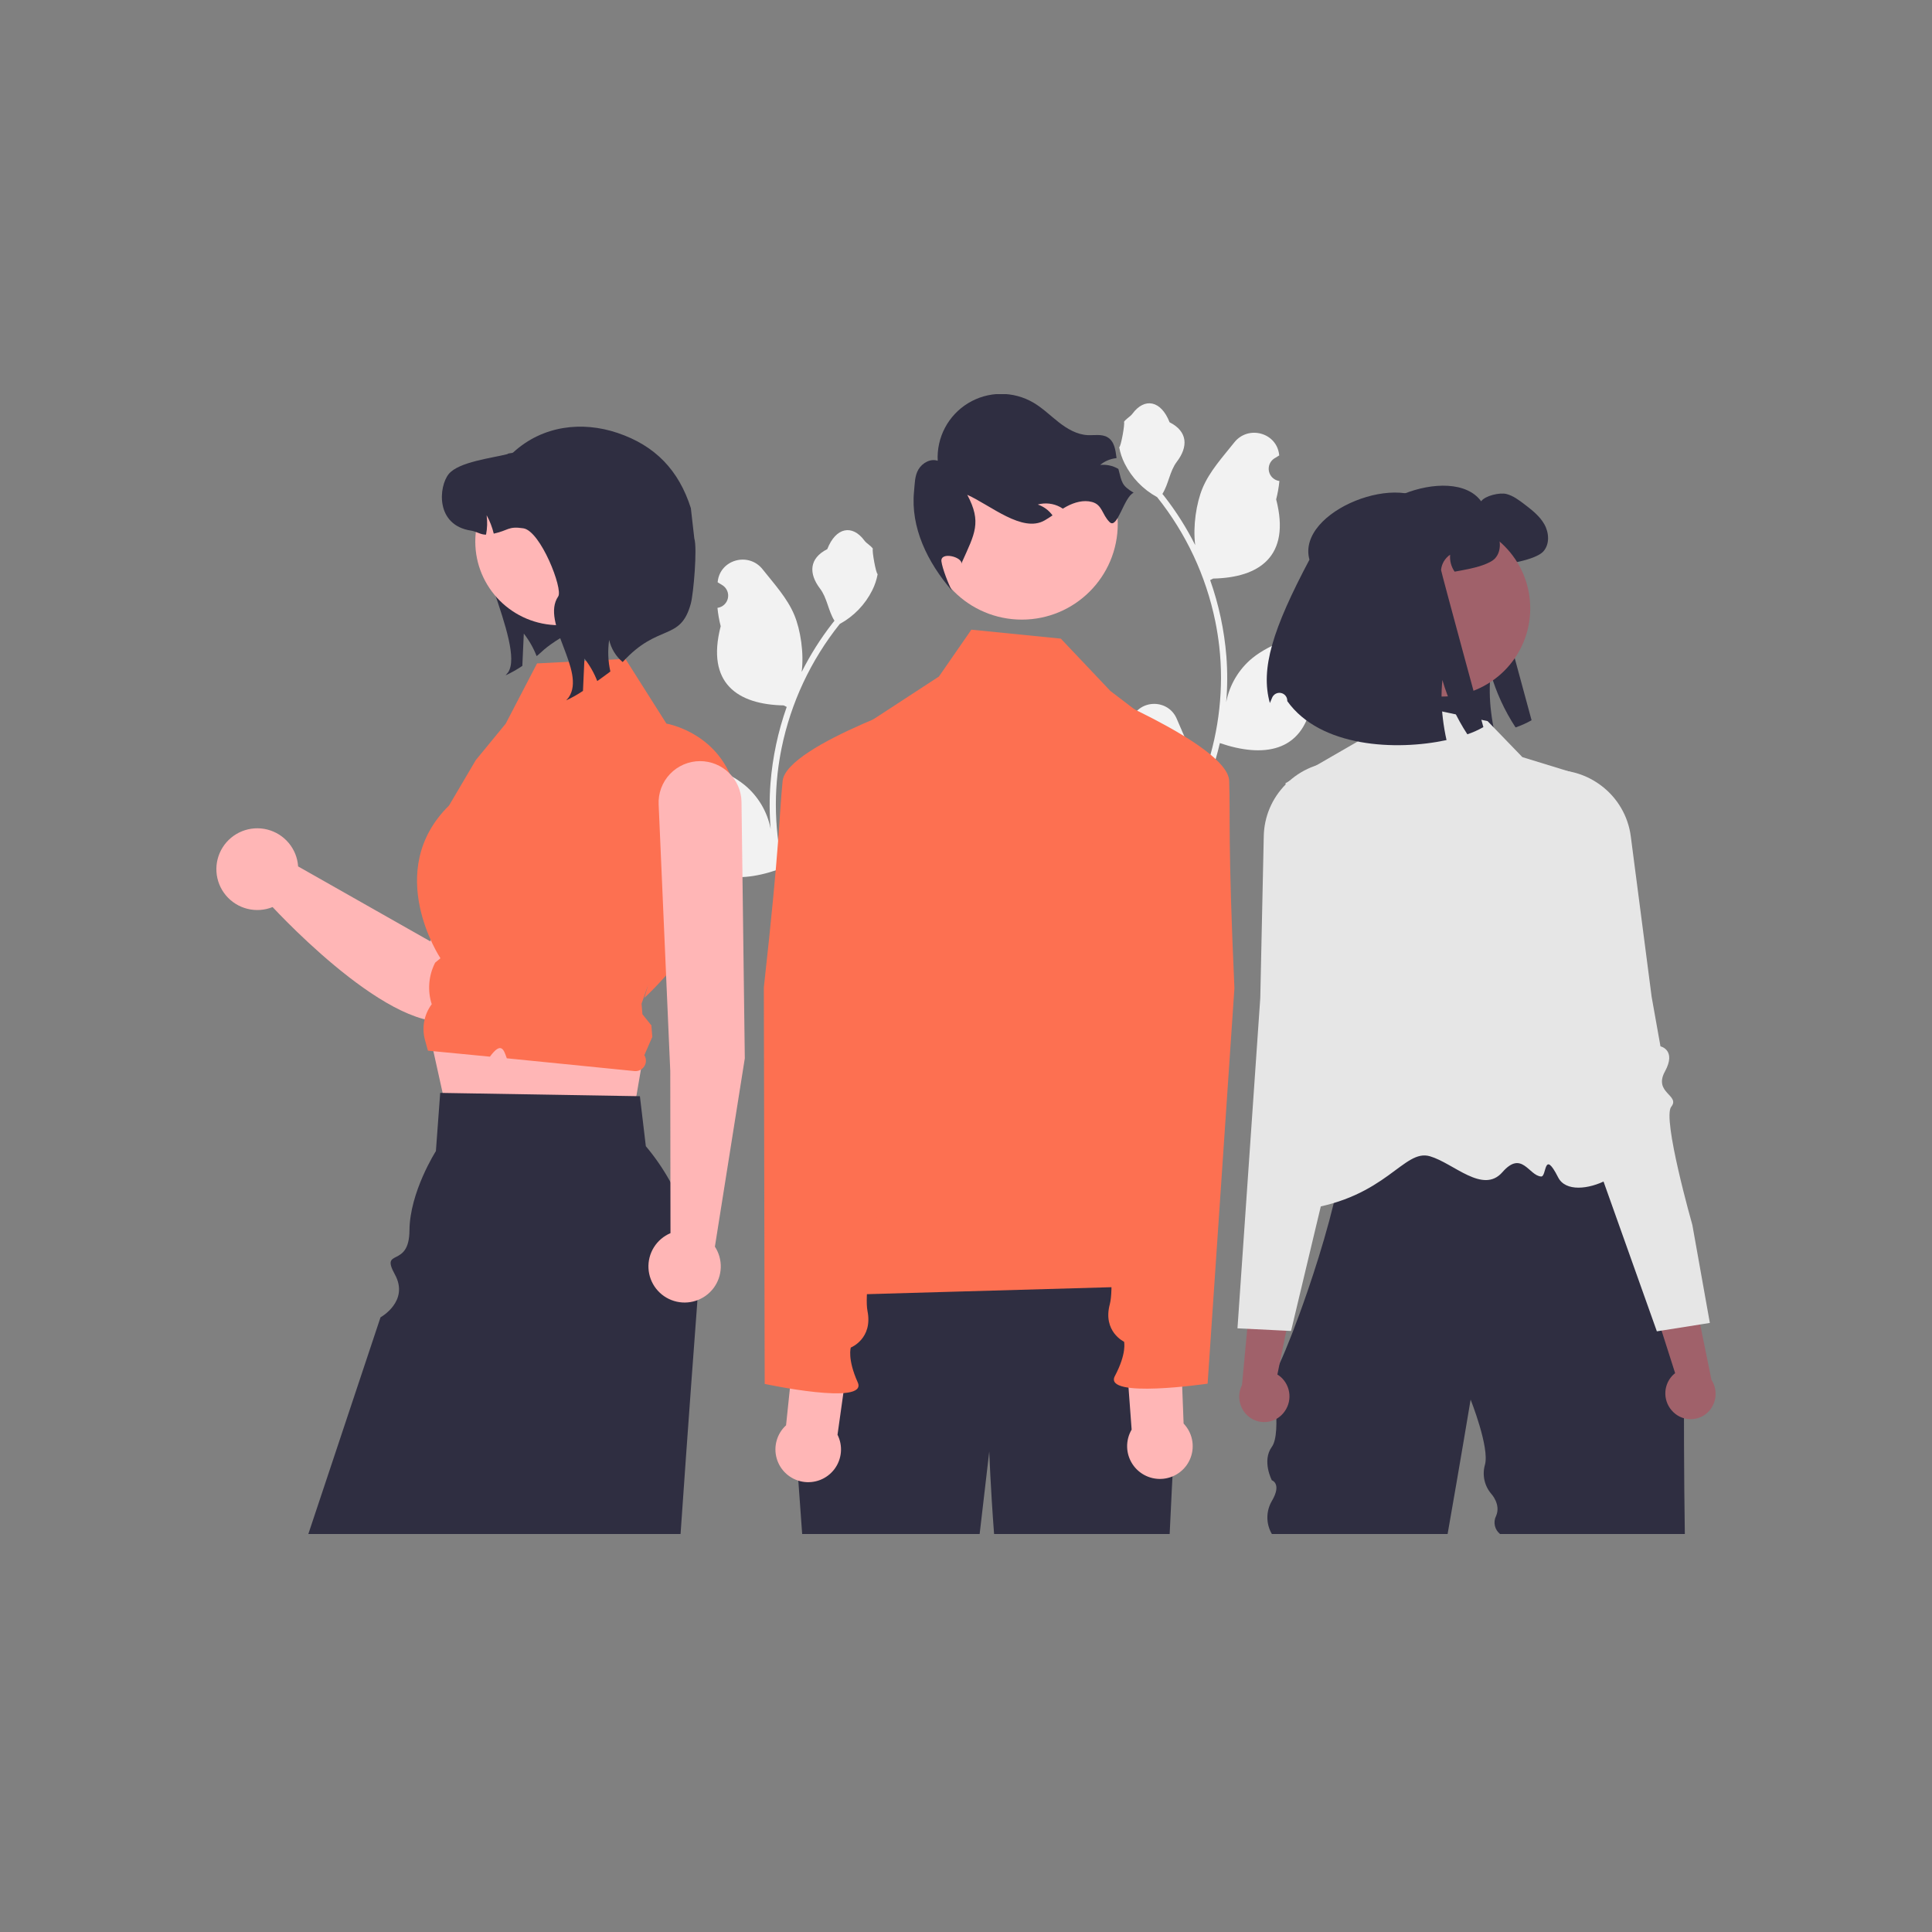 <svg xmlns="http://www.w3.org/2000/svg" width="500" height="500" viewBox="0 0 500 500" fill="none"><rect x="0" y="0" width="500" height="500" fill="#808080" stroke="none"/><g clip-path="url(#clip0_172_2)"><path d="M291.272 190.896C291.755 190.918 292.233 190.791 292.641 190.533C293.05 190.275 293.369 189.898 293.555 189.453C293.741 189.007 293.786 188.516 293.683 188.044C293.581 187.573 293.335 187.144 292.98 186.816C292.921 186.58 292.878 186.411 292.819 186.175C292.84 186.124 292.862 186.073 292.883 186.021C295.053 180.854 302.407 180.89 304.558 186.065C306.467 190.657 308.898 195.258 309.497 200.114C309.761 202.26 309.649 204.436 309.168 206.544C313.653 196.775 315.982 186.156 315.997 175.409C315.998 172.712 315.848 170.017 315.548 167.336C315.299 165.139 314.955 162.958 314.515 160.792C312.111 149.04 306.95 138.024 299.455 128.651C295.828 126.674 292.895 123.635 291.05 119.943C290.382 118.615 289.91 117.198 289.648 115.736C290.058 115.789 291.191 109.566 290.883 109.184C291.453 108.32 292.474 107.891 293.096 107.047C296.194 102.854 300.461 103.586 302.689 109.285C307.447 111.683 307.494 115.661 304.573 119.487C302.716 121.921 302.461 125.214 300.83 127.82C300.998 128.035 301.173 128.242 301.34 128.457C304.406 132.393 307.078 136.62 309.317 141.077C308.684 136.134 309.619 130.179 311.214 126.34C313.03 121.966 316.433 118.282 319.43 114.501C323.029 109.959 330.411 111.941 331.045 117.699C331.051 117.754 331.057 117.81 331.063 117.866C330.618 118.117 330.182 118.383 329.756 118.664C329.22 119.022 328.805 119.532 328.565 120.129C328.325 120.726 328.271 121.382 328.411 122.01C328.55 122.638 328.876 123.209 329.346 123.649C329.816 124.088 330.408 124.376 331.045 124.474L331.11 124.484C330.951 126.086 330.671 127.674 330.271 129.234C334.116 144.081 325.816 149.489 313.965 149.732C313.703 149.866 313.448 150 313.186 150.127C315.437 156.496 316.848 163.13 317.386 169.862C317.69 173.834 317.672 177.824 317.332 181.792L317.352 181.652C318.211 177.238 320.568 173.256 324.026 170.378C329.163 166.164 336.419 164.613 341.96 161.226C344.628 159.595 348.046 161.702 347.58 164.79C347.573 164.84 347.565 164.889 347.558 164.938C346.732 165.274 345.927 165.661 345.149 166.097C344.704 166.348 344.269 166.614 343.842 166.896C343.307 167.253 342.892 167.764 342.652 168.361C342.412 168.957 342.358 169.613 342.497 170.241C342.636 170.869 342.962 171.44 343.432 171.88C343.903 172.32 344.495 172.608 345.131 172.706L345.196 172.716C345.243 172.722 345.284 172.729 345.331 172.736C343.919 176.101 341.938 179.199 339.475 181.893C337.071 194.854 326.746 196.084 315.702 192.31H315.695C314.483 197.568 312.728 202.687 310.456 207.583H291.741C291.674 207.375 291.614 207.161 291.553 206.953C293.286 207.062 295.025 206.958 296.732 206.645C295.343 204.943 293.955 203.229 292.566 201.527C292.535 201.495 292.506 201.462 292.479 201.427C291.775 200.556 291.064 199.692 290.359 198.821L290.359 198.82C290.322 196.15 290.628 193.487 291.272 190.896L291.272 190.896Z" fill="#F2F2F2"></path><path d="M351.359 143.065C347.879 130.395 375.946 119.53 383.316 129.733C384.341 128.283 388.128 127.402 389.866 127.847C391.604 128.292 393.065 129.404 394.491 130.481C396.452 131.985 398.484 133.543 399.687 135.705C400.899 137.859 401.086 140.796 399.455 142.665C398.163 144.151 394.349 145.112 392.406 145.504C391.051 145.779 389.911 146.002 388.93 146.162C388.04 144.881 387.63 143.328 387.772 141.775C387.112 142.219 386.559 142.804 386.152 143.487C385.745 144.17 385.495 144.935 385.419 145.726C385.392 146.055 396.371 186.397 396.371 186.397C395.052 187.147 393.665 187.769 392.228 188.257C389.384 183.918 387.207 179.178 385.767 174.196C385.436 177.527 385.478 180.885 385.891 184.208C386.112 186.071 386.427 187.921 386.836 189.752C373.789 192.564 354.166 191.639 345.629 179.678C345.627 179.628 345.626 179.579 345.624 179.529C345.618 179.057 345.447 178.602 345.141 178.242C344.836 177.882 344.414 177.639 343.949 177.555C343.483 177.471 343.003 177.551 342.591 177.782C342.178 178.013 341.859 178.379 341.687 178.819C341.48 179.347 341.29 179.804 341.119 180.167C338.633 171.285 341.85 161.007 351.359 143.065Z" fill="#2F2E41"></path><path d="M329.157 355.481V355.896C329.14 355.758 329.14 355.619 329.157 355.481Z" fill="#2F2E41"></path><path d="M341.934 283.777C342.265 283.688 342.603 283.622 342.944 283.581C342.553 283.645 342.216 283.71 341.934 283.777Z" fill="#2F2E41"></path><path d="M341.637 283.853C341.726 283.828 341.826 283.803 341.932 283.778C341.833 283.803 341.738 283.822 341.637 283.853Z" fill="#2F2E41"></path><path d="M436.033 396.998H388.211C387.529 396.454 387.055 395.693 386.868 394.841C386.682 393.99 386.794 393.1 387.187 392.321C388.494 389.329 385.934 386.595 385.934 386.595C385.065 385.578 384.46 384.363 384.174 383.057C383.889 381.751 383.93 380.395 384.295 379.109C385.562 374.689 380.596 362.216 380.596 362.216C380.596 362.216 377.92 378.322 374.639 396.998H329.158C328.397 395.702 327.995 394.227 327.995 392.724C327.995 391.221 328.397 389.745 329.158 388.449C331.809 383.961 329.158 383.1 329.158 383.1C329.158 383.1 326.508 378.078 329.158 374.432C331.809 370.785 329.158 355.896 329.158 355.896C329.258 356.554 330.013 355.357 331.176 352.848C332.946 349.029 335.651 342.163 338.383 334.191C340.337 328.502 342.307 322.242 343.953 316.122H343.957C344.388 314.514 344.797 312.921 345.183 311.342C345.938 308.246 346.585 305.238 347.077 302.413C348.143 296.329 348.495 291.102 347.676 287.703C346.997 284.874 345.511 283.314 342.946 283.581C344.32 283.354 346.334 283.139 348.815 282.935C349.262 282.899 349.726 282.863 350.205 282.823C368.711 281.427 408.415 280.625 408.415 280.625L420.576 302.373L435.977 329.922C435.977 329.922 435.558 366.88 436.033 396.998Z" fill="#2F2E41"></path><path d="M384.988 186.626L356.97 180.69L351.406 191.873L332.672 202.704C332.672 202.704 344.748 252.013 344.679 258.948C344.504 276.555 316.294 316.025 337.602 312.988C358.91 309.952 363.239 297.233 370.079 299.244C376.248 301.058 383.781 309.126 388.824 303.356C393.867 297.585 395.643 304.249 398.832 304.479C400.348 304.589 399.435 297.193 403.248 304.709C407.061 312.225 427.28 302.108 420.427 295.264C409.014 283.866 406.695 199.847 406.695 199.847L393.989 195.943L384.988 186.626Z" fill="#E6E6E6"></path><path d="M332.142 365.694C333.268 364.353 333.825 362.627 333.696 360.882C333.567 359.137 332.761 357.512 331.45 356.351C331.179 356.12 330.89 355.911 330.586 355.727L335.27 332.767L324.44 326.294L321.428 358.439C320.762 359.76 320.552 361.264 320.832 362.717C321.111 364.17 321.865 365.489 322.974 366.469C323.611 367.021 324.35 367.442 325.149 367.708C325.949 367.975 326.793 368.081 327.634 368.022C328.475 367.962 329.296 367.738 330.05 367.362C330.804 366.985 331.476 366.464 332.029 365.829C332.067 365.784 332.105 365.739 332.142 365.694Z" fill="#A0616A"></path><path d="M365.767 244.669C365.699 243.931 364.756 243.596 363.45 243.133C362.137 242.73 360.89 242.14 359.746 241.382C356.854 239.295 357.992 237.113 359.566 234.097C359.874 233.51 360.194 232.9 360.493 232.265C361.384 230.386 359.966 222.634 356.27 209.22C355.132 205.091 355.136 202.174 354.349 200.239C353.566 198.304 351.995 197.351 347.717 197.151C342.545 196.891 337.48 198.688 333.634 202.151C333.53 202.242 333.422 202.342 333.318 202.438C333.122 202.621 332.931 202.809 332.743 203C329.185 206.574 327.15 211.383 327.062 216.422L327.042 217.28L326.159 258.262L323.678 294.226L320.258 343.767L322.791 343.891L332.899 344.393L334.125 344.453L337.034 332.268L340.533 317.606L341.82 312.22L345.811 295.511L347.673 287.703L348.811 282.935L349.275 280.988L351.536 271.524C351.588 271.325 356.79 250.83 362.786 247.402C365.024 246.126 365.831 245.384 365.767 244.669Z" fill="#E6E6E6"></path><path d="M433.05 365.45C431.786 364.238 431.046 362.581 430.987 360.833C430.928 359.084 431.555 357.381 432.733 356.087C432.977 355.828 433.242 355.589 433.525 355.373L426.398 333.048L436.47 325.451L442.921 357.088C443.726 358.33 444.096 359.803 443.975 361.277C443.853 362.751 443.246 364.144 442.248 365.237C441.675 365.854 440.985 366.352 440.219 366.702C439.452 367.053 438.624 367.249 437.782 367.28C436.94 367.311 436.099 367.177 435.309 366.883C434.519 366.59 433.795 366.144 433.177 365.571C433.134 365.532 433.092 365.491 433.05 365.45Z" fill="#A0616A"></path><path d="M437.979 317.007C437.979 317.007 430.124 289.409 432.52 286.421C434.915 283.433 427.84 282.85 430.889 277.286C433.938 271.721 429.73 270.791 429.73 270.791L427.446 257.997L423.364 226.573L423.24 225.639L422.053 216.497C421.721 213.885 420.866 211.368 419.537 209.094C418.209 206.821 416.435 204.838 414.322 203.265C414.215 203.182 414.104 203.103 413.994 203.024C413.491 202.662 412.978 202.328 412.454 202.019C408.535 199.711 403.933 198.838 399.44 199.551C390.974 200.868 393.609 204.021 392.235 212.468C390.004 226.202 389.425 234.059 390.513 235.835C390.88 236.432 391.265 237.004 391.632 237.553C393.522 240.387 394.889 242.432 392.236 244.821C391.179 245.694 390.003 246.413 388.743 246.956C387.496 247.558 386.593 247.991 386.606 248.732C386.62 249.45 387.501 250.099 389.861 251.127C392.721 252.377 395.793 257.102 398.309 261.93C400.305 265.821 402.085 269.819 403.642 273.905L425.267 334.641L428.794 344.546L430.01 344.354L440.002 342.772L442.508 342.376L437.979 317.007Z" fill="#E6E6E6"></path><path d="M373.167 180.271C385.792 180.271 396.026 170.05 396.026 157.443C396.026 144.836 385.792 134.615 373.167 134.615C360.543 134.615 350.309 144.836 350.309 157.443C350.309 170.05 360.543 180.271 373.167 180.271Z" fill="#A0616A"></path><path d="M338.882 144.845C335.402 132.175 363.469 121.31 370.839 131.513C371.864 130.063 375.652 129.182 377.389 129.627C379.127 130.072 380.589 131.184 382.015 132.261C383.975 133.765 386.007 135.322 387.21 137.485C388.422 139.639 388.609 142.575 386.978 144.444C385.686 145.931 381.872 146.892 379.929 147.283C378.575 147.559 377.434 147.782 376.454 147.942C375.563 146.661 375.153 145.107 375.295 143.554C374.635 143.999 374.082 144.584 373.676 145.267C373.269 145.95 373.018 146.715 372.943 147.506C372.916 147.835 383.895 188.177 383.895 188.177C382.576 188.926 381.188 189.549 379.751 190.037C376.908 185.697 374.73 180.958 373.29 175.975C372.959 179.307 373.001 182.665 373.415 185.987C373.635 187.85 373.95 189.701 374.359 191.532C361.313 194.344 341.689 193.419 333.152 181.458C333.151 181.408 333.149 181.359 333.148 181.309C333.141 180.837 332.97 180.382 332.665 180.022C332.359 179.661 331.937 179.419 331.472 179.335C331.007 179.251 330.527 179.331 330.114 179.562C329.702 179.793 329.382 180.159 329.211 180.599C329.004 181.127 328.813 181.584 328.643 181.947C326.157 173.065 329.374 162.786 338.882 144.845Z" fill="#2F2E41"></path><path d="M225.515 223.725C225.032 223.747 224.554 223.62 224.146 223.362C223.738 223.104 223.419 222.727 223.232 222.281C223.046 221.836 223.001 221.344 223.104 220.873C223.206 220.401 223.452 219.973 223.807 219.645C223.866 219.409 223.909 219.24 223.968 219.004C223.947 218.953 223.926 218.901 223.904 218.85C221.734 213.683 214.381 213.719 212.229 218.893C210.32 223.486 207.889 228.087 207.29 232.943C207.026 235.089 207.138 237.265 207.619 239.373C203.134 229.603 200.805 218.985 200.79 208.237C200.789 205.54 200.939 202.846 201.24 200.165C201.488 197.968 201.832 195.787 202.273 193.621C204.676 181.868 209.837 170.853 217.332 161.48C220.959 159.503 223.892 156.464 225.737 152.771C226.405 151.444 226.877 150.027 227.139 148.565C226.73 148.618 225.596 142.395 225.905 142.013C225.334 141.149 224.314 140.719 223.691 139.876C220.594 135.683 216.326 136.415 214.099 142.114C209.34 144.512 209.294 148.49 212.214 152.316C214.071 154.75 214.327 158.043 215.957 160.649C215.789 160.863 215.615 161.071 215.447 161.286C212.381 165.222 209.71 169.449 207.47 173.906C208.103 168.963 207.168 163.008 205.573 159.169C203.757 154.795 200.354 151.111 197.357 147.33C193.758 142.788 186.376 144.77 185.742 150.528C185.736 150.583 185.73 150.639 185.724 150.695C186.169 150.945 186.605 151.212 187.031 151.493C187.567 151.851 187.982 152.361 188.222 152.958C188.462 153.555 188.516 154.21 188.377 154.838C188.237 155.466 187.911 156.038 187.441 156.478C186.971 156.917 186.379 157.205 185.743 157.303L185.677 157.313C185.836 158.915 186.116 160.503 186.516 162.063C182.671 176.91 190.971 182.318 202.823 182.561C203.084 182.695 203.339 182.829 203.601 182.956C201.35 189.325 199.939 195.959 199.402 202.691C199.098 206.663 199.115 210.652 199.455 214.621L199.435 214.481C198.577 210.067 196.219 206.085 192.761 203.207C187.625 198.993 180.368 197.441 174.827 194.055C172.159 192.424 168.741 194.531 169.207 197.619C169.214 197.669 169.222 197.718 169.23 197.767C170.056 198.103 170.86 198.49 171.638 198.926C172.083 199.177 172.519 199.443 172.945 199.725C173.48 200.082 173.895 200.592 174.136 201.189C174.376 201.786 174.429 202.442 174.29 203.07C174.151 203.698 173.825 204.269 173.355 204.709C172.885 205.149 172.293 205.436 171.656 205.534L171.591 205.544C171.544 205.551 171.504 205.558 171.457 205.565C172.868 208.93 174.849 212.028 177.313 214.722C179.716 227.683 190.041 228.913 201.085 225.138H201.092C202.304 230.397 204.06 235.516 206.331 240.412H225.046C225.113 240.204 225.173 239.99 225.234 239.782C223.501 239.891 221.762 239.787 220.055 239.474C221.444 237.772 222.832 236.057 224.221 234.356C224.252 234.324 224.281 234.291 224.308 234.255C225.012 233.385 225.723 232.52 226.428 231.65L226.428 231.649C226.466 228.979 226.159 226.316 225.515 223.725L225.515 223.725Z" fill="#F2F2F2"></path><path d="M138.191 129.734C137.766 130.722 124.669 130.616 124.069 131.497C119.444 138.292 136.116 167.206 131.491 174.011L130.847 174.777C132.356 174.083 133.805 173.266 135.18 172.336C135.304 169.551 135.428 166.757 135.56 163.971C136.945 165.741 138.063 167.704 138.879 169.797C139.955 169.039 140.839 167.634 145.454 164.87C147.322 162.821 149.476 161.05 151.85 159.613L138.191 129.734Z" fill="#2F2E41"></path><path d="M147.702 185.428C146.257 184.488 144.608 183.905 142.892 183.729C141.176 183.552 139.443 183.787 137.836 184.414C136.229 185.04 134.795 186.04 133.653 187.331C132.511 188.622 131.693 190.166 131.268 191.836L111.366 243.624L77.155 224.228C77.005 221.998 76.151 219.874 74.717 218.159C73.283 216.443 71.342 215.226 69.172 214.681C67.002 214.135 64.715 214.29 62.639 215.123C60.563 215.956 58.804 217.425 57.615 219.317C56.426 221.21 55.868 223.431 56.021 225.66C56.173 227.889 57.029 230.013 58.465 231.726C59.901 233.44 61.844 234.655 64.014 235.198C66.185 235.741 68.472 235.583 70.547 234.748C77.751 242.427 108.985 273.91 121.916 261.609C132.785 251.269 148.47 211.196 152.246 197.358C152.85 195.145 152.736 192.798 151.92 190.654C151.103 188.51 149.626 186.68 147.702 185.428Z" fill="#FFB6B6"></path><path d="M110.328 263.779L116.609 292.128L162.535 296.277L166.756 271.592L110.328 263.779Z" fill="#FFB6B6"></path><path d="M180.483 336.478C180.462 336.884 180.437 337.286 180.408 337.693C179.967 343.567 179.464 350.341 178.918 357.766C178.058 369.547 177.097 382.963 176.128 396.998H79.797L98.479 340.92C98.479 340.92 106.023 336.773 102.182 329.805C98.342 322.838 105.899 328.39 105.969 318.439C106.039 308.489 112.811 297.903 112.811 297.903L113.923 282.836L114.556 282.849L164.687 283.683L165.602 283.699L167.142 296.633C176.49 307.743 181.26 321.987 180.483 336.478Z" fill="#2F2E41"></path><path d="M138.992 171.689L161.852 170.513L172.47 187.267C172.47 187.267 192.447 190.603 191.063 214.112C189.678 237.621 166.756 258.251 166.756 258.251L167.736 254.896L166.034 259.752L166.252 262.479L168.574 265.366L168.813 268.353L166.756 273.077C167.023 273.505 167.165 274 167.165 274.505C167.166 275.009 167.024 275.504 166.758 275.932C166.491 276.361 166.109 276.706 165.655 276.929C165.202 277.152 164.695 277.243 164.192 277.193L131.162 273.887C130.41 271.821 129.806 269.349 126.792 273.464L123.68 273.163L110.746 271.912L109.984 269.142C109.552 267.568 109.484 265.917 109.787 264.313C110.09 262.709 110.755 261.196 111.732 259.888C110.609 256.374 110.903 252.562 112.552 249.262L112.614 249.138L113.988 247.995C113.988 247.995 98.96 225.448 116.211 208.467L123.135 196.712L130.882 187.273L138.992 171.689Z" fill="#FD7051"></path><path d="M144.681 161.798C156.653 161.798 166.359 152.106 166.359 140.15C166.359 128.194 156.653 118.502 144.681 118.502C132.709 118.502 123.004 128.194 123.004 140.15C123.004 152.106 132.709 161.798 144.681 161.798Z" fill="#FFB6B6"></path><path d="M161.147 171.336C159.382 169.863 158.153 167.849 157.652 165.607C157.251 168.329 157.356 171.102 157.961 173.786C156.787 174.668 155.649 175.505 154.572 176.263C153.757 174.17 152.639 172.207 151.253 170.437C151.121 173.222 150.997 176.016 150.874 178.802C149.499 179.732 148.049 180.549 146.54 181.243L147.185 180.476C151.809 173.672 139.841 161.147 144.466 154.351C145.764 152.448 139.903 137.402 135.437 136.723C131.466 136.124 131.633 137.27 127.785 138.107C127.385 136.443 126.765 134.839 125.94 133.339C126.16 135.011 126.109 136.707 125.79 138.363C124.422 138.416 123.346 137.545 121.889 137.323C112.596 135.904 113.54 125.865 116.126 122.683C118.721 119.51 127.335 118.558 131.307 117.526C131.669 117.174 132.489 117.394 132.851 117.059C140.463 110.103 150.643 108.951 159.804 112.034C169.573 115.322 175.664 121.686 178.791 131.497L179.687 139.348C180.492 141.872 179.48 153.618 178.791 156.176C176.112 166.12 170.407 161.156 161.147 171.336Z" fill="#2F2E41"></path><path d="M192.755 273.899L191.902 207.523C191.857 204.711 190.707 202.03 188.7 200.057C186.693 198.084 183.99 196.978 181.174 196.978C179.717 196.978 178.275 197.274 176.937 197.849C175.598 198.423 174.391 199.264 173.389 200.32C172.386 201.376 171.609 202.624 171.106 203.989C170.602 205.355 170.382 206.808 170.46 208.261L173.463 277.182L173.52 319.138C171.75 319.887 170.254 321.163 169.235 322.791C168.216 324.419 167.724 326.321 167.826 328.239C167.927 330.156 168.617 331.996 169.801 333.508C170.986 335.02 172.608 336.131 174.447 336.69C176.287 337.25 178.254 337.23 180.081 336.634C181.909 336.038 183.508 334.895 184.663 333.36C185.817 331.824 186.47 329.971 186.533 328.052C186.596 326.133 186.066 324.242 185.015 322.634L192.755 273.899Z" fill="#FFB6B6"></path><path d="M304.634 359.774C304.634 359.774 303.314 383.48 302.708 397H257.268C256.333 384.696 256.018 375.657 256.018 375.657L253.532 397H207.601L204.754 357.471L218.514 323.408C218.514 323.408 293.086 318.243 300.004 324.795C306.916 331.342 304.634 359.774 304.634 359.774Z" fill="#2F2E41"></path><path d="M264.453 160.355C278.161 160.355 289.274 149.258 289.274 135.568C289.274 121.879 278.161 110.781 264.453 110.781C250.745 110.781 239.633 121.879 239.633 135.568C239.633 149.258 250.745 160.355 264.453 160.355Z" fill="#FFB6B6"></path><path d="M293.384 127.514C290.835 128.675 289.183 137.083 287.179 135.128C285.175 133.173 285.309 130.63 282.607 129.908C280.426 129.323 278.078 129.992 276.088 131.046C275.733 131.233 275.388 131.435 275.053 131.636C274.831 131.488 274.61 131.349 274.374 131.221C272.594 130.269 270.516 130.036 268.569 130.569C270.108 131.083 271.445 132.068 272.393 133.383C271.727 133.829 271.052 134.276 270.362 134.672C264.598 137.994 256.395 130.77 250.327 128.056C254.128 135.179 252.257 138.129 248.957 145.495L248.843 145.914C249.03 144.068 243.309 142.692 243.641 145.291C243.877 147.136 245.476 151.238 246.371 152.867C239.992 145.5 235.632 136.486 236.552 127.186C236.752 125.233 236.692 123.172 237.701 121.476C238.711 119.789 240.817 118.606 242.68 119.249C242.522 116.283 243.172 113.33 244.56 110.704C245.948 108.078 248.024 105.876 250.565 104.334C253.106 102.791 256.018 101.965 258.992 101.943C261.966 101.922 264.89 102.705 267.454 104.21C269.836 105.606 271.824 107.58 274.008 109.283C276.191 110.986 278.708 112.47 281.476 112.611C283.232 112.696 285.143 112.267 286.652 113.176C288.4 114.23 288.699 116.437 288.962 118.56C287.403 118.714 285.925 119.328 284.717 120.324C286.33 120.16 287.954 120.508 289.358 121.318C289.384 121.33 289.41 121.345 289.434 121.361C290.358 124.871 290.263 125.649 293.384 127.514Z" fill="#2F2E41"></path><path d="M207.711 335.4C228.848 310.692 221.708 279.266 213.319 247.544L214.916 200.68C214.994 198.381 215.625 196.135 216.755 194.131C217.886 192.127 219.483 190.424 221.411 189.166L242.989 175.088L251.387 162.962L274.538 165.274L287.375 178.832L301.585 189.665C305.153 192.385 307.868 196.067 309.41 200.277C310.951 204.488 311.255 209.05 310.286 213.427L296.688 274.84C296.688 274.84 302.375 306.678 298.905 310.194C295.434 313.71 286.492 310.196 293.584 314.143C302.094 318.88 309.831 318.006 305.525 322.306C301.218 326.607 306.669 332.586 306.669 332.586L207.711 335.4Z" fill="#FD7051"></path><path d="M216.748 371.308L220.272 346.237L206.212 342.229L203.431 368.867C202.267 369.933 201.424 371.301 200.997 372.819C200.569 374.337 200.574 375.943 201.011 377.458C201.448 378.973 202.299 380.337 203.469 381.395C204.639 382.453 206.082 383.165 207.634 383.449C209.187 383.734 210.789 383.58 212.259 383.006C213.729 382.431 215.009 381.458 215.956 380.197C216.903 378.936 217.479 377.435 217.619 375.865C217.759 374.295 217.457 372.716 216.748 371.308Z" fill="#FFB6B6"></path><path d="M243.517 179.607C243.517 179.607 203.496 192.615 202.541 202.133C201.587 211.651 201.904 217.478 197.68 255.564L197.902 358.158C197.902 358.158 224.734 363.895 221.983 357.761C219.231 351.627 220.191 348.741 220.191 348.741C220.191 348.741 225.944 346.474 224.504 339.272C223.064 332.07 230.285 296.378 230.285 296.378L234.843 232.367L243.517 179.607Z" fill="#FD7051"></path><path d="M292.867 369.98L290.992 344.733L305.285 341.651L306.316 368.414C307.408 369.553 308.159 370.974 308.487 372.516C308.814 374.059 308.704 375.662 308.169 377.145C307.634 378.628 306.695 379.933 305.458 380.913C304.221 381.892 302.735 382.508 301.167 382.691C299.599 382.873 298.011 382.615 296.582 381.946C295.152 381.277 293.938 380.223 293.076 378.902C292.214 377.582 291.737 376.047 291.7 374.471C291.664 372.895 292.068 371.339 292.867 369.98Z" fill="#FFB6B6"></path><path d="M278.699 176.942C278.699 176.942 317.784 192.535 318.113 202.095C318.442 211.655 317.745 217.448 319.467 255.729L312.53 358.089C312.53 358.089 285.38 362.062 288.527 356.121C291.675 350.18 290.905 347.237 290.905 347.237C290.905 347.237 285.313 344.6 287.222 337.507C289.13 330.414 284.26 294.327 284.26 294.327L283.901 230.155L278.699 176.942Z" fill="#FD7051"></path></g><defs><clipPath id="clip0_172_2"><rect width="388" height="295" fill="white" transform="translate(56 102)"></rect></clipPath></defs></svg>